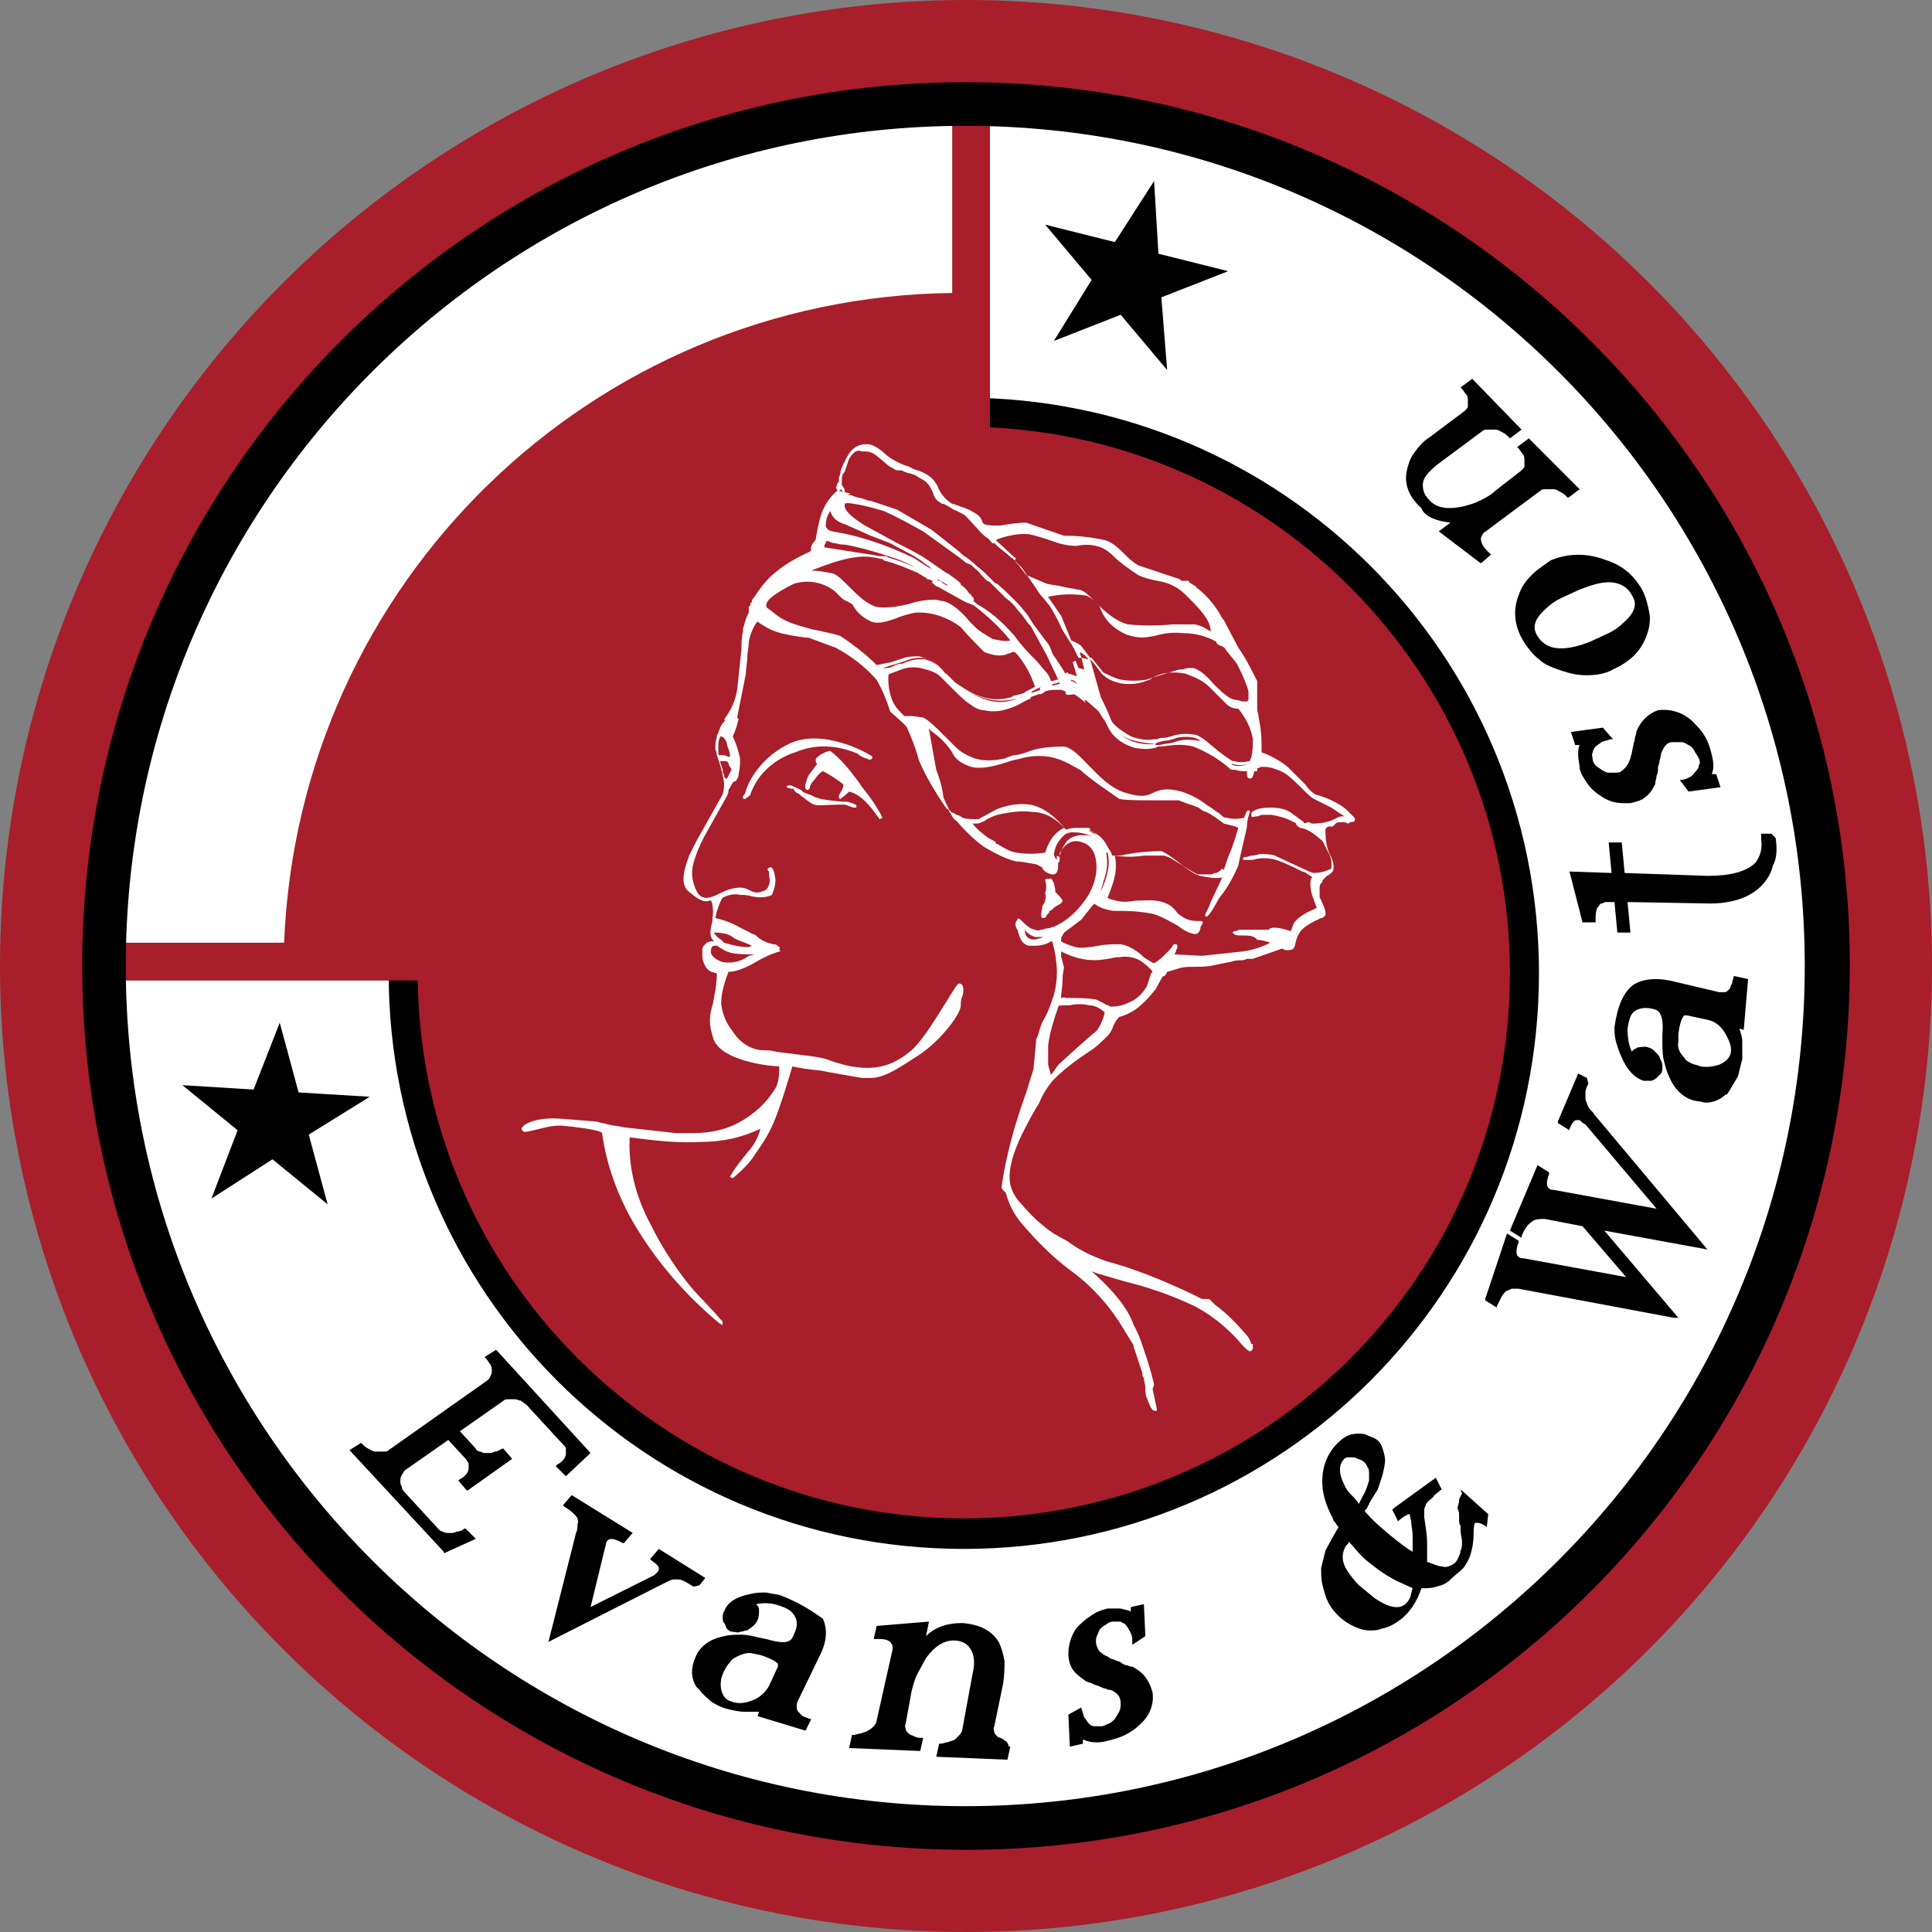 <svg xmlns="http://www.w3.org/2000/svg" width="94" height="94" fill="none" xmlns:v="https://vecta.io/nano"><rect width="100%" height="100%" fill="#808080" stroke="none"/><circle cx="47" cy="47" r="47" fill="#a81e2a"/><path d="M46.965 4.99c23.178 0 41.975 18.812 41.975 42.01S70.143 89.01 46.965 89.01 4.989 70.198 4.989 47 23.786 4.99 46.965 4.99z" fill="#fff"/><path d="M46.682 19.488c15.264 0 27.63 12.377 27.63 27.653s-12.367 27.653-27.63 27.653-27.63-12.377-27.63-27.653 12.367-27.653 27.63-27.653z" fill="#a81e2a"/><path d="M27.532 70.481v.283c0 .071-.071.212-.141.283s-.141.141-.283.212l-.071.071.495.495 1.201-1.131-4.593-5.021-.565.354.071.071c.071.071.141.212.212.283.071.141.071.212.071.283s0 .212-.071.283c0 .071-.071.141-.141.212l-4.805 3.395c-.071.071-.141.071-.283.071h-.353c-.141 0-.212-.071-.353-.141s-.212-.141-.283-.212l-.071-.071-.565.354 4.593 4.951v.071l1.555-.707-.495-.495h-.071c-.071.071-.212.141-.353.141-.141.071-.212.071-.353.071s-.212 0-.353-.071c-.071 0-.141-.071-.212-.141l-1.625-1.768c-.071-.071-.141-.141-.141-.283-.071-.071-.071-.212-.071-.283s0-.141.071-.283c.071-.071.071-.141.141-.212l2.12-1.485.848.919c.071.071.071.141.141.212v.283c0 .071-.071.212-.141.283s-.141.141-.283.212l-.071.071.424.495 2.191-1.556-.424-.495h-.071c-.141.071-.212.141-.353.141-.141.071-.212.071-.353.071s-.212 0-.353-.071c-.071 0-.212-.071-.212-.141l-.777-.849 2.12-1.485c.071-.071.141-.071.283-.071h.283c.071 0 .212.071.283.071.071.071.212.141.283.212l1.625 1.768c.212.212.283.283.283.354zm6.218 6.719l.283-.071.283-.354-2.261-1.415-.424.495.071.071c.212.141.353.283.353.354s0 .141-.071.212l-.141.141-3.109 1.556.777-3.183c.141-.212.424-.141.777.071h.071l.424-.495-2.968-1.839-.424.495.071.071c.353.212.565.424.636.566 0 .071.071.141 0 .283 0 .141 0 .283-.071.424l-1.343 5.304 5.441-2.758.424-.212c.141-.071.212-.071.353-.071s.212 0 .353.071c.283.141.353.212.495.283zm4.24.424c-.212-.071-.424-.071-.707-.141-.283 0-.495 0-.777.071-.707.141-1.131.424-1.272.849-.071.071-.071.212-.071.283s0 .212.071.283.071.212.141.283.141.141.283.141.212.071.353 0c.141 0 .212-.071.353-.071.071-.071.212-.141.283-.212s.141-.141.212-.283.071-.354.071-.495-.071-.212-.141-.283c.353-.071.707-.071 1.131.071s.636.283.777.566.071.566-.141.99c-.141.283-.565.283-1.272.071l-.353-.071c-.283-.071-.565-.141-.848-.141s-.565 0-.848.071c-.707.141-1.201.495-1.413 1.061-.212.495-.212.99.071 1.415l.141.141c.141.212.353.354.565.566.212.141.495.283.777.354s.565.141.848.141h.707l-.071.212 2.332.707.283-.566h-.071c-.141-.071-.212-.071-.353-.141l-.212-.212c-.071-.071-.071-.141-.071-.283 0-.071 0-.141.071-.283l1.06-2.192c.353-.707.353-1.273.141-1.768-.495-.354-1.131-.778-2.049-1.132zM35.234 81.301c.071-.141.141-.283.283-.424.071-.141.212-.212.353-.283.283-.141.565-.212.777-.141l.353.071c.636.212.777.354.848.424v.141l-.424.919c-.141.283-.424.566-.777.707s-.707.212-1.06.071c-.283-.071-.424-.283-.495-.566-.071-.354 0-.636.141-.919zm13.568 3.324c-.071-.071-.212-.071-.283-.141s-.141-.141-.141-.212-.071-.141 0-.283l.424-2.051c.071-.424.071-.778.071-1.132-.071-.354-.141-.636-.283-.919-.353-.566-.919-.849-1.767-.919-.636 0-1.272.141-1.767.636l.141-.707-2.544.212-.141.636h.283c.283 0 .495.071.565.212.071.071.071.141.071.283l-.777 3.466c0 .071-.071.212-.141.283s-.141.141-.283.212c-.071.071-.212.071-.353.141-.141 0-.212.071-.353.071h-.071l-.141.637 3.392.141h.071l.141-.636h-.071c-.141 0-.212 0-.353-.071s-.212-.071-.283-.141-.141-.141-.141-.212-.071-.141 0-.283l.283-1.556c.071-.283.141-.566.283-.849l.424-.778c.424-.566.848-.849 1.343-.849.353 0 .636.141.777.354.212.283.283.707.141 1.273l-.495 2.688c0 .071-.071.212-.141.283l-.212.212c-.071.071-.212.071-.353.141-.141 0-.212.071-.353.071h-.071l-.141.636 3.392.141h.071l.141-.636h-.071c-.071-.283-.212-.283-.283-.354zm6.289-3.536c-.141 0-.212-.071-.283-.071s-.212-.071-.283-.141c-.141-.071-.212-.071-.353-.141-.071 0-.212-.071-.283-.141-.212-.071-.353-.212-.424-.283-.071-.141-.141-.283-.141-.424s0-.212.071-.354.071-.212.141-.283.141-.141.283-.212c.071-.071.212-.141.353-.141h.353c.071.071.212.071.283.212.071.071.141.212.212.354s.071.283.071.424v.141l.636-.424-.071-1.556-.636.141v.212c-.141-.071-.283-.071-.495-.141h-.636c-.283.071-.495.141-.707.283s-.424.283-.636.495l-.141.141c-.283.354-.424.849-.424 1.273 0 .283.071.566.212.778s.353.354.636.566c.141.071.283.071.353.141.141.071.283.071.353.141.071 0 .141.071.212.071s.141.071.212.071h.071c.353.141.495.354.495.637 0 .141 0 .283-.071.424s-.141.212-.212.354c-.071.071-.212.212-.283.212-.141.071-.283.141-.353.141h-.353c-.141 0-.212-.071-.283-.141s-.141-.212-.212-.283c-.071-.141-.071-.283-.141-.424v-.071l-.636.354.071 1.556.636-.141v-.212c.283.141.707.212 1.201.071.283-.071.565-.141.848-.283s.495-.283.707-.495c.495-.424.707-.99.636-1.556-.141-.566-.424-.99-.989-1.273zm16.041-8.416c-.071.141-.141.212-.141.354s-.071.212-.071.354c0 .071.071.141.071.283v.283c0 .071 0 .212.071.283v.212c0 .212.071.424.071.566s0 .354-.071.424c0 .141-.071.283-.141.424s-.141.212-.283.283-.283.141-.495.071c-.212 0-.424-.141-.707-.212v-.919c0-.354-.071-.778-.141-1.273v-.354c0-.071.071-.212.071-.212 0-.071.071-.141.141-.212s.212-.141.283-.283l.353-.283-.283-.566-2.049 1.485-.071.071.283.566.071-.071c.353-.283.495-.283.495-.283s0 .071.071.354c0 .212.071.424.071.707v.495.283c-.353-.212-.707-.495-1.06-.778-.424-.354-.848-.707-1.272-1.202 0 0 0-.071.071-.071 0-.071.071-.071.071-.141s.071-.071.071-.141.071-.071.071-.141l.353-.566.212-.636c.071-.283.141-.566.141-.778s-.071-.424-.141-.636-.212-.354-.353-.424-.353-.141-.495-.212c-.424-.071-.777 0-1.06.212-.565.424-.919 1.061-.989 1.768-.071.636.071 1.273.424 1.98.071.071.071.212.141.283s.141.212.212.283l-.212.354-.424.778-.212.849c0 .283 0 .566.071.849s.141.566.283.849c.353.637.919 1.061 1.555 1.273.212.071.353.071.495.071s.353 0 .495-.071c.353-.071.636-.212.919-.424.495-.354.848-.919 1.06-1.556.283 0 .495 0 .707-.071.283-.071.495-.141.707-.354s.424-.354.636-.566c.141-.212.283-.424.353-.707.071-.212.141-.566.141-1.061 0-.354.071-.424.071-.424h.141c.071 0 .212.071.353.141l.071.071.071-.636-1.343-1.202.071.212zm-5.017.495c-.141-.212-.283-.354-.424-.495s-.212-.283-.283-.424c-.283-.566-.283-.99 0-1.273.071-.071.141-.071.283-.071h.071c.071 0 .212 0 .283.071.283.071.424.212.495.424.071.071.071.212.071.283v.354c-.071.212-.141.495-.283.707l-.212.424zm-.636 2.051l.071-.071s.071-.071.071-.141c.212.212.424.495.636.707s.495.424.777.636.636.424.919.566l.777.354c-.071.212-.071.354-.141.495s-.141.212-.212.283c-.353.283-.848.141-1.484-.283l-.777-.636c-.212-.212-.424-.495-.565-.707-.283-.424-.283-.849-.071-1.202zm12.084-21.005c-.071-.141-.212-.212-.283-.354s-.071-.212-.141-.354v-.354c0-.141.071-.283.141-.424l-.071-.283-.424-.212-.989 2.334v.071l.565.354v-.071c.141-.354.283-.424.353-.424h.141c.071.071.141.141.283.212l3.463 4.102-5.017-.919h-.071s-.071 0-.141-.071c-.141-.071-.141-.354 0-.707v-.071l-.565-.354-1.343 3.183.565.354v-.071c.141-.354.283-.566.495-.707.141-.141.424-.141.636-.141l1.837.354 2.12 2.475-5.017-.919h-.071s-.071 0-.141-.071c-.141-.071-.141-.354 0-.707v-.071l-.565-.354-1.06 3.183v.071l.565.354v-.071l.212-.424c.071-.141.141-.212.212-.283s.212-.071.283-.141h.353l7.561 1.415h.212l-3.604-4.244 5.017.919-5.512-6.577zm6.784-6.719c0 .141-.071.212-.071.354-.071.071-.071.212-.141.283s-.141.141-.212.141H83.64l-2.403-.566c-.707-.141-1.343-.071-1.767.212-.495.354-.777 1.061-.919 2.051 0 .212 0 .424.071.707.071.212.141.495.283.778.283.636.636.99 1.06 1.131h.353c.071 0 .212-.071.283-.141l.212-.212c.071-.071.071-.212.071-.283 0-.141 0-.212-.071-.354s-.071-.212-.141-.283l-.212-.212c-.071-.071-.212-.141-.283-.141-.141-.071-.353 0-.495 0-.071.071-.212.071-.283.212-.141-.283-.212-.637-.212-1.132.071-.424.141-.707.353-.849s.565-.212.989-.071c.283.071.424.495.353 1.202v.354c0 .283 0 .636.071.919s.141.566.283.849c.283.636.777 1.061 1.343 1.132.141 0 .283.071.424.071.353 0 .707-.141.989-.424v.071l.141-.212.424-.707.212-.849v-.849c0-.212-.071-.424-.141-.636l.212.071.212-2.475-.636-.141h-.071zm-.707 4.314c-.283.071-.565.141-.919.071-.141-.071-.283-.071-.424-.141s-.283-.141-.353-.283c-.212-.212-.353-.495-.283-.778v-.354c.071-.636.212-.849.283-.919h.071.071l.989.212c.353.071.636.283.848.636s.353.707.283.99-.283.424-.565.566zm2.756-11.033l-.212-.212h-.495v.283c.071.495-.071.849-.283 1.132-.424.424-1.201.636-2.332.636l-4.028-.141-.141-1.485h-.636l.141 1.485-2.049-.071.636 2.475h.636v-.071c0-.283 0-.566.141-.707.071-.071.071-.141.141-.141s.141-.071.212-.071h.424l.141 1.485h.636l-.141-1.485 4.028.071c.495 0 .989-.071 1.413-.212s.777-.354 1.06-.636.495-.636.565-.99c.212-.354.212-.849.141-1.344zm-6.784-5.163c0 .141-.071.212-.071.354 0 .071-.071.212-.071.283l-.071.354c0 .071-.071.212-.071.283-.071.212-.141.354-.283.495s-.212.212-.424.212h-.353c-.141 0-.212-.071-.353-.141-.071-.071-.212-.141-.283-.212s-.141-.212-.141-.283c0-.141-.071-.212 0-.354 0-.071.071-.212.141-.283s.212-.141.283-.212c.141-.071.283-.071.424-.141h.141l-.495-.566-1.555.212.212.636h.212c-.071.141-.071.354-.071.495 0 .212.071.424.071.636.071.283.212.495.353.707s.353.424.565.566l.212.141c.353.212.636.283 1.06.283h.283c.283-.071.565-.141.707-.283.212-.141.353-.354.495-.636 0-.141.071-.283.071-.424.071-.141.071-.283.071-.424 0-.071.071-.141.071-.283l.071-.283v-.071c.141-.354.283-.566.565-.566h.424c.141 0 .212.071.353.141s.212.141.283.283.141.212.212.354.071.283 0 .354c0 .141-.071.212-.141.283s-.141.212-.283.283-.283.141-.424.141h-.071l.424.566 1.555-.212-.212-.636h-.212c.141-.354.071-.707-.071-1.202-.071-.283-.212-.566-.353-.778s-.353-.424-.565-.636c-.495-.424-1.06-.566-1.625-.495-.424.141-.848.495-1.06 1.061zm-5.088-7.638c-.283.283-.495.566-.636.99-.283.707-.212 1.485.212 2.192.212.354.495.707.777.919.283.283.707.424 1.131.566s.777.212 1.201.212.919-.071 1.272-.283c.777-.354 1.343-.849 1.625-1.627.141-.354.212-.778.141-1.132s-.141-.707-.353-1.132c-.212-.354-.495-.707-.777-.919-.353-.283-.707-.424-1.131-.566-.848-.283-1.696-.283-2.544.071-.283.212-.636.424-.919.707zm.707 1.627c.212-.212.424-.354.707-.495l.919-.424c.565-.212.989-.354 1.413-.354.495 0 .919.212 1.131.636.283.424.141.849-.424 1.344-.212.212-.424.354-.707.495l-.919.424c-1.272.495-2.12.424-2.544-.283-.283-.424-.141-.849.424-1.344zm-4.664-4.172l-.565.424 2.049 1.556.495-.424-.212-.212c-.212-.212-.283-.424-.283-.566 0-.071.071-.212.141-.283l2.756-2.051c.071-.071.141-.071.283-.071h.353c.141 0 .212.071.353.141s.212.141.283.212l.071.071.565-.424-2.473-2.475-.565.424.071.071c.071.071.141.212.212.283s.071.212.071.283v.283c0 .071-.071.141-.141.212l-1.272.99c-.212.212-.495.354-.777.495s-.565.212-.848.283c-.707.141-1.201.071-1.555-.283-.283-.283-.353-.495-.353-.778 0-.354.283-.636.707-.99l2.191-1.627c.071-.071.141-.071.283-.071h.353c.141 0 .212.071.353.141s.212.141.283.212l.071.071.565-.424-2.403-2.475-.565.424.071.071c.071.071.141.212.212.283s.071.212.071.283v.283c0 .071-.071.141-.141.212l-1.696 1.273c-.353.212-.565.495-.777.778s-.283.566-.353.849c-.141.636.071 1.273.707 1.839.141.424.777.637 1.413.707zm-23.673-4.668c14.628 0 26.57 11.882 26.57 26.592S61.522 73.875 46.894 73.875 20.324 61.993 20.324 47.354c0-14.71 11.872-26.592 26.57-26.592zm0-1.414c-15.476 0-27.984 12.518-27.984 28.006s12.508 28.007 27.984 28.007 27.983-12.518 27.983-28.007-12.508-28.006-27.983-28.006z" fill="#000"/><path d="M50.286 41.201l-.636-6.082c-.707-3.466-1.979-6.79-1.979-10.326 0-1.131 0-2.192.071-3.324h.424V5.415h-1.837V14.255c-17.525.212-31.799 14.074-32.506 31.613H5.343v1.839H21.384v-.636c.636.354 1.201.849 1.625 1.485.848 1.202 1.555 2.546 2.12 3.961.353.707.636 1.415.848 2.192 1.201.354 2.473.566 3.745.636 1.696.141 3.463.212 5.159.424 1.555.141 3.18.141 4.735-.141 6.006-.849 10.671-5.658 11.448-11.669-.424-.919-.636-1.839-.777-2.758z" fill="#a81e2a"/><path d="M46.965 6.122C69.507 6.122 87.809 24.439 87.809 47S69.507 87.878 46.965 87.878 6.12 69.561 6.12 47 24.422 6.122 46.965 6.122zm0-2.122C23.221 4 4 23.237 4 47s19.221 43 43.035 43C70.779 90 90 70.763 90 46.929 90 23.237 70.708 4 46.965 4zM14.529 53.153l-.919-3.395-1.272 3.253-3.463-.212 2.685 2.192-1.272 3.324 2.968-1.91 2.685 2.192-.919-3.395 2.968-1.839-3.463-.212zm45.226-39.959l-3.392-.849-.212-3.536-1.908 2.97-3.392-.849 2.261 2.688-1.837 2.97 3.251-1.273 2.261 2.688-.283-3.536 3.251-1.273z" fill="#000"/><g fill="#fff"><path d="M65.903 39.786l-.424-.424c-.353-.283-.919-.566-1.484-.707-.212-.141-.353-.283-.495-.495l-.848-.849c-.353-.283-.848-.566-1.272-.707v-.424c0-.495-.071-.919-.141-1.273 0-.141-.071-.283-.071-.424V33.209v-.071c-.283-.566-.565-1.132-.919-1.627l-.707-1.344-.071-.071c0-.071-.071-.071-.071-.141-.283-.495-.636-.919-1.06-1.273-.071-.071-.141-.071-.141-.141-.141-.071-.212-.141-.353-.212v-.071h-.353c-.071-.071-.212-.141-.283-.141l-1.696-.566c-.283-.071-.636-.424-.919-.707s-.565-.495-.848-.566c-.636-.141-1.272-.212-1.979-.212l-1.837-.636c-.424 0-.848.071-1.272.141h-.141c-.212 0-.424 0-.636-.071l-.071-.071c-.071-.283-.283-.424-.424-.495-.212-.141-.424-.212-.636-.283s-.353-.141-.424-.141c-.141-.071-.283-.212-.353-.283-.141-.141-.283-.354-.353-.566-.141-.283-.353-.495-.636-.636s-.353-.141-.353-.141c-.071 0-.141-.071-.212-.071-.071-.071-.283-.141-.495-.212-.495-.212-.777-.424-.989-.636-.283-.212-.495-.354-.777-.354-.565 0-.848.354-1.06.849 0 0-.071.071-.071.141-.071.141-.141.283-.141.424 0 .071-.071.141-.071.283s0 .141-.071.212l-.071.212.071.141h.141v-.071s.071 0 .071.071c.071.071.071.071.141.071v-.141l-.141-.212v-.141c0-.212 0-.354.141-.495l.212-.636c.283-.424.424-.424.636-.354h.141c.353 0 .495.141.989.566.141.141.283.212.424.283.071.071.141.071.283.071.071 0 .141 0 .212.071.071 0 .141.071.283.071.141.071.212.071.212.071.141.071.212.141.353.212.283.141.424.354.565.707.071.283.212.354.424.495h.071c.141.071.283.141.495.283.212.071.424.212.565.283l.777.849c.071.071.212.212.353.283.212.283.212.212.283.212l.141.141.777.636.424.424.636.919c.141.212.212.354.353.495s.212.283.353.424c.141.212.424.707.636 1.202l.495.778c0 .071.071.071.071.141l.212.424h.141l.141.566-.283-.071-.141-.354-.141.071.212.707c-.071-.071-.212-.071-.353-.141h-.071s0-.071-.071-.071l-.071.071c-.071-.141-.212-.354-.353-.566-.071-.141-.212-.283-.283-.424-.071-.212-.141-.424-.283-.566l-.636-.849c-.141-.212-.283-.495-.495-.707-.141-.212-.707-.778-1.272-1.273-.071 0-.141-.071-.141-.071l-.495-.495-.424-.354-.071-.071-.353-.283c-.141-.071-.212-.141-.353-.283l-1.343-1.061-1.696-.99-1.272-.424c-.141 0-.283-.071-.495-.141-.141 0-.283-.071-.495-.141h-.141l.141-.071-.636-.141c-.353.283-.636.707-.777 1.132s-.212.849-.283 1.273c-.071.071-.283.283-.212.495l-.071.071c-.636.283-1.272.636-1.908 1.202-.283.283-.565.636-.777.99-.071.071-.141.141-.141.283-.071 0-.071.071-.071.141l-.071.071v.141.141c-.141.212-.212.566-.283.778v.141c-.071.283-.071.566-.071.849l-.212 1.98c-.071.424-.212.849-.565 1.344l-.071.141h.071l-.071.071c-.071.071-.141.141-.212.354-.071.141-.071.212-.071.212-.071.071-.071.141-.071.212-.071.141-.071.354-.071.566.071.141.071.283.071.283.141.354.283.849.353 1.344 0 .212 0 .354-.071.566l-1.272 2.263-.353.707c-.212.566-.495 1.414 0 1.768.565.495.777.495.989.424h.071c.071.071.141.566.071.849v.141c-.141.566-.141.778.071.99-.141 0-.212 0-.353.071-.141.141-.212.212-.212.354 0 .424 0 .495.141.778.141.212.212.283.565.354 0 .141 0 .354-.071.849-.071.283-.071.495-.141.707-.141.495-.212.919.071 1.697.424.99 2.615 1.273 3.18 1.273 0 .283 0 .636-.141.99-.283.495-.707.99-1.201 1.344-1.201.919-2.332.919-3.18.919h-.495l-2.544-.283c-.283-.071-.495-.071-.777-.141-.212-.071-.353-.071-.565-.141l-1.767-.141c-1.06-.071-1.696.212-1.837.424-.071.071 0 .141 0 .141.071.141.212.071.565 0s.919-.283 1.484-.212c1.413.141 1.837.283 1.837.354.212 1.556.777 3.112 1.625 4.526 1.06 1.768 2.473 3.395 4.099 4.739l.141.071v-.141c0-.071-.071-.071-.353-.424l-1.06-1.131c-.777-.919-1.484-1.98-2.12-3.253-.707-1.344-1.06-2.758-.989-4.173h.071c1.131.141 2.261.283 3.392.212 1.06 0 1.979-.212 2.897-.636-.071.283-.212.636-.495.99-.353.424-.707.849-.989 1.344l.141.071c.495-.424.848-.778 1.06-1.132.353-.495.636-.919.919-1.556s.848-2.475.919-2.758c.283.071.707.141 1.413.212l.353.071 1.625.283h.283.141c.707 0 1.484-.566 2.473-1.202.989-.707 1.908-1.909 1.908-2.334 0-.141 0-.283.071-.424.071-.212.071-.424 0-.566 0 0-.071-.071-.141-.071s-.141.071-.565.778c-.495.778-1.201 1.98-1.767 2.475-.919.778-1.979 1.202-3.957.495-.141-.071-.424-.141-.919-.212l-1.696-.212c-.212-.071-.424-.071-.565-.071-.636 0-1.201-.354-1.555-.919-.283-.354-.495-.778-.565-1.344 0-.495.141-.99.353-1.556.495 0 1.131-.354 1.484-.566.495-.283.989-.424.989-.424h.071l-.071-.071c0-.071.071-.071 0-.141s-.141-.141-.283-.141c-.353-.071-.636-.212-.848-.424-.071-.071-.212-.071-.283-.141l-.424-.212c-.495-.283-.919-.424-1.272-.495.071-.424.283-.919.353-.99.283-.141.565-.212.848-.141.141 0 .353 0 .565.071.353.071.707.071.989-.071.141-.354.212-.636.141-.919 0-.071-.071-.424-.212-.424 0 0-.071 0-.141.071 0 .071 0 .071.071.141v.141c0 .141.071.283 0 .495s-.141.283-.424.354c-.212.071-.353 0-.495-.071s-.283-.141-.495-.141c-.353 0-.707.141-.989.283-.424.212-.777.354-1.06 0-.283-.495-.353-.99-.212-1.485s.353-.99.636-1.485l.989-1.768c.071-.141.071-.212.071-.212v-.071c.141-.212.212-.424.283-.424s.141-.071.141-.141c.071-.071.071-.141.071-.212.071-.283.071-.495.071-.778-.071-.354-.212-.778-.353-1.061.141-.283.212-.566.283-.849l-.071-.071.424-2.122c0-.283.071-.566.071-.778 0-.283.071-.495.071-.778.071-.424.283-.849.424-.99.212.141.495.354.919.495s.919.212 1.413.283h.141l1.343.495c.777.424 1.413.919 1.979 1.556.283.495.495.99.636 1.485.071.141.212.212.353.354s.353.283.495.495c.212.495.424.99.565 1.556.353.849.848 1.627 1.272 2.263.071.071.071.141.141.141.071.071.071.141.141.212.071.141.141.283.283.354.353.424.848.919 1.343 1.273.495.283.989.566 1.555.707.283 0 .565.071.989.141l.283.141c0 .071.141.283.495.354.283 0 .283-.283.283-.495v-.071c.071-.071.071-.071.071-.212v-.212c0-.071.071-.141.212-.354.283-.283.565-.354.919-.212.283.071.495.354.565.566.212.637.071 1.344-.283 1.98-.495.778-1.06 1.273-1.696 1.556-.071 0-.212.071-.283.071-.141 0-.212.071-.353.071-.141.071-.283 0-.495-.071-.212-.141-.424-.354-.495-.424s-.141-.071-.141 0c-.071.071-.141.212-.071.354 0 0 0 .071.071.141.071.212.141.707.565.778h.283c.283 0 .565-.071.777-.212h.071c.283 1.061.283 1.839.071 2.617h.071-.071c-.141.424-.283.849-.495 1.202-.141.212-.212.566-.283.778l-.071.141-.141 1.485-.353 1.132c-.565 1.556-.989 3.112-1.201 4.597 0 .071.071.141.141.212l.071.071c.141.566.424 1.061.707 1.414.777.919 1.555 1.697 2.403 2.334.989.707 1.908 1.697 2.544 2.758l.565.919v.071l.424 1.273c0 .071 0 .212.071.212 0 .212.071.283.071.495 0 .141 0 .354.071.495.212.566.283.636.424.636.071 0 .071 0 .071-.071l-.212-.99.071-.212c0-.071-.283-1.132-.424-1.485-.141-.424-.283-.919-.565-1.415-.353-1.061-1.484-2.122-2.049-2.617.353.141.919.283 1.625.495 1.131.283 2.191.636 3.392 1.202 1.201.636 1.979 1.485 2.332 1.91.212.212.283.283.353.283s.141-.071.141-.141v-.212h-.071c-.071-.212-.141-.354-.283-.495-.495-.566-.989-1.061-1.484-1.415l-.141-.141-.141-.141h-.353l-.424-.212c-1.484-.707-2.897-1.273-4.24-1.627-.777-.283-1.343-.566-1.908-.99 0 0-.565-.283-.848-.495-.565-.424-.989-.849-1.343-1.273-.283-.283-.495-.637-.565-.99-.212-1.061.636-2.617 1.201-3.607.071-.141.141-.212.212-.354.141-.354.353-.707.636-1.061l.071-.071c.495-.495 1.06-.919 1.696-1.344.353-.212.636-.495.919-.778.141-.141.212-.283.283-.495.071-.141.141-.283.283-.424.283-.071.565-.212.777-.354s.424-.354.636-.566l.353-.424.353-.636h.071l.071-.071.071-.141.707-.212c.424-.071.777 0 1.343-.071l1.06-.212c.212-.071.353-.071.495-.071.071 0 .141 0 .283-.071h.212.071l1.413-.495c.071 0 .141.071.141.071h.141c.141 0 .283 0 .353-.212.071-.424.212-.707.495-.919.212-.141.424-.283.636-.354 0 0 .071-.071.141-.071s.141-.071.141-.071c.141-.071.071-.354-.071-.637-.071-.141-.071-.212-.141-.283v-.495c0-.141.071-.212.141-.283v-.071l.212-.212c.141-.071.212-.141.283-.212.071-.141.071-.354-.071-.707-.212-.354-.283-.778-.283-1.344 0 0 .071-.141.141-.141h.212l.141-.141c.071-.071.212-.071.212-.071h.141.071l.212.071.071-.071c.212 0 .283-.071.212-.212zM47.247 27.48l.071.071c.141.141.283.212.424.424l.071.071.212.212c.071 0 .141.071.141.071l.777.778c.212.141.424.354.565.566.212.212.353.424.495.636l.141.141.777 1.415.565 1.202c-.141 0-.212.071-.353.071-.071-.212-.141-.354-.283-.495s-.283-.354-.495-.566c-.283-.283-.636-.637-.989-1.132-.495-.566-1.06-1.132-1.837-1.556-.071-.071-.141-.141-.212-.141.071 0 .071 0 .071-.071s-.071-.141-.141-.212c0-.071-.071-.071-.071-.071-.141-.212-.283-.354-.424-.424 0-.071 0-.071-.071-.141-.141-.141-.565-.424-.565-.424-.071 0-.919-.637-1.272-.849s-1.201-.636-1.201-.636l-1.555-.849c-.565-.354-.919-.636-.989-.919v-.071-.071s.071-.071.424 0c.495.071.989.212 1.484.354.636.283 1.272.637 1.908.99l1.767 1.273.353.283c-.071-.071 0 0 .212.071-.071 0-.071 0 0 0zm2.12-.354l-.919-.849c.283-.141 1.06-.354 1.625-.283.353.071.777.212 1.201.354.353.141.777.212 1.131.212.283-.071.636-.071.919 0 .353.071.636.283.848.495.353.354.777.636 1.201.919.283.141.565.212.919.283.495.071.989.283 1.343.636l.212.212c.495.495 1.06 1.061 1.06 1.627-.212-.141-.424-.283-.777-.354h-1.06c-.707.071-1.555.071-2.191 0-.565-.141-1.06-.566-1.484-.99l-.071-.071-.141-.141c-.283-.283-.495-.495-.777-.495-.283-.071-.495-.071-.707-.141-.283-.071-.495-.071-.777-.141l-.989-.424-.283-.354c-.071-.141-.212-.212-.283-.354.071-.071.071-.141 0-.141zm11.943 10.114h0s-.071 0-.141.071c.071-.071.071-.071.141-.071zm-9.681 9.335v-.283c.565.283 1.06.424 1.625.424.353 0 .707-.071 1.06-.141h.141c.353-.071.707 0 .989.141.212.141.495.354.636.566l-.071.071-.212.636c-.212.354-.495.636-.848.778-.283.141-.565.212-.919.212-.071-.071-.212-.071-.283-.141l-.424-.212c-.495-.071-.919-.071-1.413-.071h-.071s-.071-.071-.141 0h-.071v-.071c0-.141.071-.495.071-.849 0-.283.071-.495.071-.566-.071-.212-.071-.354-.141-.495zm-3.887-6.577c.071 0 .212-.071.283-.141.141-.071.283-.141.495-.212.636-.141 1.201-.212 1.696-.141.565 0 1.131.283 1.555.778-.636.283-.848.99-.919 1.202-.495.071-.919.071-1.413 0-.353-.071-.565-.212-.919-.424-.071 0-.071 0-.071-.071-.071-.071-.071-.071-.353-.212-.283-.212-.565-.424-.777-.707.212 0 .353 0 .424-.071zm5.441.495l.212.212c-.141-.141-.283-.212-.424-.283.071 0 .141 0 .212.071zm-7.632-3.041l-.353-1.98c.071 0 .071.071.071.071.424.283.777.636 1.06 1.061.141.354.495.566.919.707.565.141 1.272-.071 1.908-.283.212-.071.353-.071.565-.141.565-.141 1.131-.141 1.625 0s.919.424 1.201.566c.636.566 1.413 1.061 1.908 1.414.283.071.919.071 1.484.071h1.413c.141.071.212.071.353.141.212.071.495.141.707.283.071.071.212.141.283.141.283.141.565.354.848.566l.565.141.141.071c-.071.212-.212.778-.495 1.415l-.212.636-.071-.071-.071.071c-.071.071-.212.141-.212.141-.071 0-.141 0-.212.071h-.212-.495c-.283-.141-.636-.354-.989-.636-.283-.212-.565-.424-.777-.495-.636 0-1.343.071-1.979.212h-.424c0-.141-.141-.283-.212-.424-.141-.283-.353-.566-.707-.707-.071 0-.141-.071-.141-.071v-.071c0-.071-.071-.071-.141-.071h-.424c-.212 0-.353 0-.565.071h-.071c-.495-.636-1.06-1.061-1.696-1.202-.565-.071-1.06 0-1.625.212l-.919.495c-.283 0-.565 0-.777-.071-.071-.071-.212-.141-.283-.141-.071-.071-.141-.071-.283-.141 0-.071 0-.071-.071-.071 0-.071-.141-.283-.283-.636-.071-.566-.212-.99-.353-1.344zm7.985 3.465s0 .071 0 0l.071.071c-.141-.141-.353-.283-.495-.354.141.071.283.212.424.283zm-5.512-6.86c-.495-.141-.919-.424-1.343-.707.424.283.777.495 1.272.636s.989.141 1.555 0c.071 0 .071 0 .141-.071.141 0 .212-.071.353-.141-.071 0-.141.071-.141.071-.071 0-.071.071-.141.071s-.141.071-.212.071c-.565.212-.989.212-1.484.071zm-3.745-1.909c-.141.071-.283.071-.353.141h-.071c-.141 0-.283.071-.424.141s-.283.071-.353.071h-.141l.707-.212.636-.212c.212-.071.495-.071.636-.071.283.071.495.212.707.354l.071.071c-.212-.141-.424-.283-.707-.354-.212 0-.495 0-.707.071zm4.028-1.061c-.071 0-.071-.071-.141-.071-.212-.141-.495-.283-.707-.495l-.283-.283c-.353-.424-.777-.849-1.272-.99-.141 0-.283-.071-.424-.071-.424 0-.848.071-1.272.212-.565.141-1.131.212-1.555.141-.495-.141-.919-.566-1.343-.99-.283-.283-.565-.566-.777-.636-.353-.071-.707-.141-1.06-.141.707-.283 2.12-.849 3.039-.636.141 0 .283.071.424.071l.071.071c.565.141 1.06.354 1.555.566 0 0 .071 0 .141.071l.353.212.071.071h.071c.071 0 .141.071.141.071h.071l-.071.071.071.071c.071.071.141.141.212.141l1.272.707c.141.071.353.141.495.212.636.495 1.272 1.061 1.767 1.697-.212.071-.565 0-.848-.071zm-5.936-5.021l.919.354 1.06.566c.141.071.212.141.353.212.212.141.353.283.495.354l.141.141c-.283-.141-.565-.354-.919-.566-1.201-.566-2.403-.99-3.533-1.202-.495-.071-.636-.141-.636-.212l-.071-.071v-.071c0-.283.071-.495.212-.707.071.212.212.495.707.637l1.272.566zm-1.837.354c.141 0 .283.071.424.071.212 0 .495.071.777.141.636.141 1.272.354 1.908.566.353.141.707.283.989.495.141.071.777.495.989.495.283.141.495.283.707.424-.071-.071-.212-.141-.283-.141s-.071-.071-.141-.071c-.071-.071-.141-.141-.212-.141 0 0-.071 0-.071-.071-.071-.071-.141-.071-.212-.071 0-.071-.071-.071-.141-.071-.141-.071-.212-.141-.353-.212-.565-.354-1.201-.566-1.696-.707 0 0-.071-.071-.141-.071h-.283c-.141 0-.283-.071-.424-.071l-2.261-.354v-.071c0-.071.071-.141.071-.141 0-.071 0-.071.071-.141-.141 0 .071.071.283.141zm10.105 7.143l-.424.141h-.071s.071 0 .071-.071l.424-.212c-.071.071-.071.141 0 .141zm9.399 3.678c-.071 0-.141-.071-.212-.141l.071.071h.071c.212.071.495.071.777 0-.212.071-.495.141-.707.071zm-6.431-4.456c.212.212.495.354.777.424.212.071.424.071.636.071.283 0 .565-.071.919-.212.495-.354 1.131-.424 1.767-.283.353.141.777.283 1.131.636l.848.849c.141.141.353.212.565.212.353.424.636.99.707 1.485 0 .283 0 .566-.071.849 0 .071-.071.141-.071.212-.283.071-.565.071-.777 0h-.071c-.141-.071-.424-.283-.707-.495-.353-.283-.707-.637-1.06-.778-.424-.071-.848-.071-1.201.071-.071 0-.212.071-.353.071s-.212 0-.353.071h-.141c-.353.071-.777 0-1.131-.141-.353-.212-.707-.424-.919-.707-.071-.141-.141-.354-.212-.495-.071-.212-.353-.707-.353-.778l-.495-1.768c.212.212.353.424.565.707zm2.615 3.395c-.424.071-.848 0-1.201-.141s-.636-.424-.919-.636l-.071-.071c.283.283.565.495.919.636.424.141.919.212 1.272.212l.141-.071c.071 0 .212-.071.353-.071s.283-.071.353-.071c.283-.141.707-.141 1.06-.071.141.071.212.071.353.212-.071-.071-.141-.071-.212-.071-.353-.071-.777-.071-1.131.071-.212.071-.495.071-.707.141v.071-.071h-.212v-.071zm3.816 1.202h.071-.071zm.707 0c-.071.071-.141.071-.212.071.071 0 .141 0 .212-.071zm-7.985-8.416c.141 0 .353.141.495.283l.141.141c.071.071.141.141.141.212.212.566.636.99 1.272 1.273.636.212.919.141 1.343.071.283-.071.707-.212 1.413-.141.565 0 1.131.141 1.625.424v.071c.071.071.212.141.283.141.071.071.141.071.141.141l.565.707c.212.424.424.849.565 1.344v.424l-.071.071h-.212c-.071 0-.212-.071-.283-.071-.141 0-.283-.071-.283-.071-.283-.141-.565-.424-.848-.707-.353-.424-.777-.778-1.06-.778-.141 0-.283 0-.424.071-.141 0-.212 0-.424.071l-.707.212-.636.212c-.424.071-.848.071-1.272 0-.283-.071-.565-.212-.848-.354l-.565-.707h-.071l-.424-.566c-.141-.141-.353-.212-.495-.283l-.495-1.202-.636-.919c.636-.141 1.201-.141 1.767-.071zm0 2.9l.212.212-.353-.071-.071-.212v-.071l.212.141zm-1.201 1.415c-.141 0-.212.071-.353.071v-.071c.141 0 .212-.071.353-.071v.071zm-14.274-3.748V29.39c.071-.283.636-.637 1.343-.99.707-.212 1.413-.071 1.979.354l.353.354c.071.071.141.071.212.141.071 0 .141.071.283.141.071.071.071.141.141.212.141.212.353.424.777.636.353.141.777 0 1.201-.141.283-.141.636-.212.919-.283.777-.071 1.625.212 2.261.707.283.354.919.99 1.131 1.202.353.141.707.212.989.141.071 0 .141-.071.212-.071s.141-.071.212-.071h.071l.141.141c.353.424.636.919.848 1.556l-.424.212c-.141.141-.353.141-.565.212-.071 0-.071 0-.141.071-.495.141-.989.141-1.413 0-.495-.141-.919-.424-1.343-.707l-.424-.424c-.071 0-.141-.141-.212-.212s-.212-.212-.353-.283c-.212-.141-.424-.283-.777-.354-.212 0-.495 0-.707.071l-.636.212-.707.141c-.495-.495-1.131-.99-1.767-1.415-.212-.071-.495-.141-.848-.212-.212-.071-.424-.071-.636-.141-.495-.141-1.06-.283-1.484-.566-.212-.141-.353-.283-.565-.424l-.071-.071zm14.133 12.165v.141c-.071-.071-.141-.212-.141-.283.071-.424.212-.636.495-.919.071-.071.141-.071.212-.141v.071l.071-.071c.353 0 .565 0 .919.141.071 0 .071 0 .141.071-.071-.071-.283-.071-.495-.071s-.495.071-.707.283c-.212.283-.283.495-.353.707v.071c-.141-.071-.141-.071-.141 0zm2.332.99c.141-.424.141-.849.071-1.202h.071c.071.283.071.636 0 .919-.071.354-.212.707-.353.99l.212-.707zm-1.343 2.051c.071-.071.141-.071.212-.141-.071.071-.141.071-.212.141zm-2.049.849h.424c-.071 0-.141.071-.212.071-.212.071-.353.071-.495 0s-.212-.212-.212-.424c.071.141.283.283.495.354zm.636 5.304c.071-.636.283-1.273.495-1.91 0-.071.212-.071.565-.071.283-.071.636-.071.919 0 .283 0 .565.141.777.354-.071.354-.283.778-.424.919-.212.141-1.767 1.556-1.837 1.627l-.353.495-.141-.495V50.89zm12.437-10.892c-.071-.071-.212-.141-.283-.212s-.212-.141-.283-.212c-.283-.212-.636-.283-1.06-.283-.707 0-.919.212-.919.283v.141c.071.071.141 0 .283 0 .071 0 .141-.071.283-.071h.424c.353.071.707.141 1.06.354.071 0 .141.071.141.141.071.071.141.141.212.141.424.071.707.354 1.06.636 0 .071.071.071.071.141l.212.424c.212.354.141.636.141.778-.283.141-.565.212-.848.212-.141 0-.495-.212-.848-.354l-1.06-.495c-.212-.071-.495-.071-.707-.071-.071 0-.212.071-.353.071s-.212.071-.353.071c-.071 0-.141.071-.141.071 0 .071.071.071.141.071h.353c.212-.071.636-.141 1.131 0 .424.141.848.354 1.272.566.071 0 .212.071.283.141.141.071.212.141.212.141l-.071.071c-.071.283 0 .637.071.849l.212.566-.141.071c-.353.141-.848.424-.989.707-.071.141-.071.283-.141.354-.636-.212-.989-.212-1.06-.071h-.071-1.343c-.071 0-.141.071-.212.071h-.071l-.071.071.071.071c.071.071.283.071.424.071.283 0 .565 0 .707.212.212 0 .424.071.636.141-.424.212-.848.354-1.343.424l-1.979.212-1.343-.071c0-.071.071-.071.071-.141s.071-.141.071-.212 0-.141-.071-.141-.141 0-.141.071c-.141.212-.707.778-.919.849-.071 0-.283-.141-.495-.283-.283-.283-.707-.566-1.131-.636-.353 0-.707 0-1.06.071-.424.071-.848.141-1.131.071-.212-.071-.495-.141-.707-.283v-.141c0-.071.071-.141.071-.141 0-.071.071-.071.071-.141l.848-.636c.141-.212.353-.424.495-.636l.141-.141.071.071c.071 0 .071.071.141.071l.141.071c.212.071.424.141.636.141.565 0 1.06 0 1.837.141.495.141.919.424 1.201.566.283.212.495.354.848.424.212 0 .283-.212.283-.354.212-.283.071-.283-.071-.283-.212 0-.424 0-.707-.141-.212-.141-.353-.212-.424-.354-.141-.141-.212-.283-.636-.424s-.919-.071-1.343-.071c-.353.071-.636.071-.919 0-.353-.071-.424-.141-.424-.141.141-.354.283-.707.353-1.061.071-.283.071-.707 0-.99.495.071.919.071 1.413 0h.989c.283.071.565.283.919.495.283.212.565.424.848.495.353.071.777.141 1.06.071l-.565 1.202c-.071.212-.141.354-.212.495-.071.071-.071.212 0 .212s.212-.141.636-.919c.353-.424.636-.919.919-1.556.071-.424.424-1.839.424-1.909h-.071.071V40.14c0-.212.071-.424.141-.636 0-.071-.071-.071-.071-.071-.071 0-.071 0-.212.354-.283.071-.565.071-.848 0-.141 0-.212-.071-.353-.212-.141-.071-.283-.212-.636-.424-.353-.283-.777-.495-1.201-.636-.777-.212-1.131-.071-1.413.071s-.565.212-1.272 0c-.777-.212-1.343-.849-1.837-1.344-.424-.424-.777-.849-1.201-.919-.707 0-1.343.071-1.837.283-.212.071-.424.141-.636.141-.141.071-.283.071-.353.141-.565.141-1.131.141-1.555 0-.353-.141-.636-.283-.919-.566l-.495-.495c-.424-.424-.777-.778-1.06-.919l-.565-.071h-.212-.141c-.212-.212-.424-.424-.565-.707-.141-.354-.212-.707-.212-1.132 0-.071 0-.212.071-.212l.565-.212c.353-.141.777-.141 1.201 0 .283.071.424.141.636.283l.283.283.424.424c.212.212.495.495.707.636.283.212.495.354.777.354.283.071.636.071.919 0s.495-.141.777-.283c.141-.071.353-.212.565-.283v-.071c-.071 0-.071 0-.141.071 0 0 .071 0 .071-.071h.071c.141-.071.283-.071.353-.141h.071c.071 0 .141 0 .283-.141.212-.071.353-.071.565-.071h.212c.071 0 .141.071.212.071v.071c0 .071 0 .141.424.071l.212.141.353.283-.071-.141h.071l.565.495c.141.141.212.354.353.495l.212.424c.283.495.777.778 1.272.919.424.071.848.071 1.131-.071h.141c.565-.071.989-.141 1.555 0 .707.283 1.272.636 1.767 1.061 0 .071.141.071.212.071h.071c.212.071.353.071.565.071v.141c0 .071 0 .212.141.212.071 0 .141 0 .212-.354h.141v-.141c.071 0 .141-.071.212-.071.212 0 .353 0 .565.071s.424.141.636.283c.283.212.565.495.777.707s.424.424.565.495l.848.424.636.424c-.141 0-.212 0-.353.071-.353.212-.777.283-1.201.283-.071 0-.141-.071-.212-.071-.141.071-.212.071-.212 0zm-28.125-2.122l-.071-.071c0-.071 0-.141-.071-.212v-.141l-.141-.424h.283c.071 0 .141.071.141.141s.141.212.141.283l-.212.424h-.071zm-.283-1.98c0-.071.071-.071.071-.071.212.071.283.354.283.424.071.212.141.354.141.566h-.071c-.071 0-.141-.071-.212-.071h-.071c-.141 0-.212 0-.212-.071v-.354c0-.141 0-.283.071-.424zm17.384-2.617c-.071-.071-.141-.071-.212-.141h-.071s0-.071-.071-.071c.141 0 .283.071.353.212zM35.587 46.364c.353.071.707.071 1.131.071l-.283.071c-.283.212-.777.424-1.343.283-.353-.141-.565-.354-.495-.566 0-.141.071-.212.212-.212h.071c.212.141.424.283.707.354zm.848-.283c-.424 0-.707-.071-1.201-.212l-.141-.141c-.141-.071-.353-.283-.353-.354.424 0 .777.071.989.283.283.141.565.212.848.354l-.141.071z"/><path d="M50.851 43.818c0 .071-.071.141-.141.283v.071c-.071.283-.071.424 0 .495h.071c.071 0 .141-.071.141-.141.141-.141.141-.141.141-.212 0 0 .071 0 .141-.071s.141-.141.283-.212.212-.141.212-.212c0 0 0-.071-.353-.424 0-.071 0-.141-.071-.424l-.071-.141s-.071-.141-.141-.071h-.071-.071s-.071 0-.071.071c.071.212.071.424 0 .637.071.212 0 .283 0 .354zm-8.056-3.96l.141-.071c-.283-.566-.636-1.061-.989-1.485l-.141-.212c-.424-.566-.848-1.132-1.413-1.556-.141 0-.636.212-.707.424 0 .071 0 .141.071.212l-.424.566s-.212.495-.141.636l.071.071c.071 0 .141-.071.141-.141s.071-.212.212-.354c.141-.212.353-.424.424-.424.424.212.707.424.989.636 0 .141 0 .141-.071.283 0 .071-.071.071-.071.141-.071.071-.071.141-.071.212 0 0 0 .071.071.071 0 0 .212-.141.353-.283l.071-.071c.565.141.989.636 1.484 1.344z"/><path d="M38.556 38.372c.071 0 .071 0 .071.071l.141.141c.071 0 .141.071.212.141.212.141.424.354.636.424s.777 0 1.131 0h.283c.071 0 .141 0 .283.071.071 0 .141.071.212.071h.071.071v-.071c0-.071 0-.071-.424-.212-.495 0-.919-.071-1.343-.141-.141-.071-.283-.071-.353-.141-.141-.071-.212-.071-.353-.141-.071 0-.141-.071-.212-.141-.424-.212-.565-.283-.636-.212h-.071v.071c.141.071.212.071.283.071zm3.18-1.698c.141.141.212.141.353.212.071 0 .141.071.212.071h.071l.071-.071v-.071c-.141-.141-2.403-1.414-4.028-.636-.919.424-1.767 1.273-2.12 2.263 0 0 0 .071-.071.212-.071.071-.071.071-.071.141v.071h.141s0-.071.071-.071l.071-.071c.071 0 .071-.071.071-.071.071-.212.212-.495.353-.707.424-.636 1.131-1.132 1.837-1.344.989-.424 2.049-.354 3.039.071z"/></g></svg>